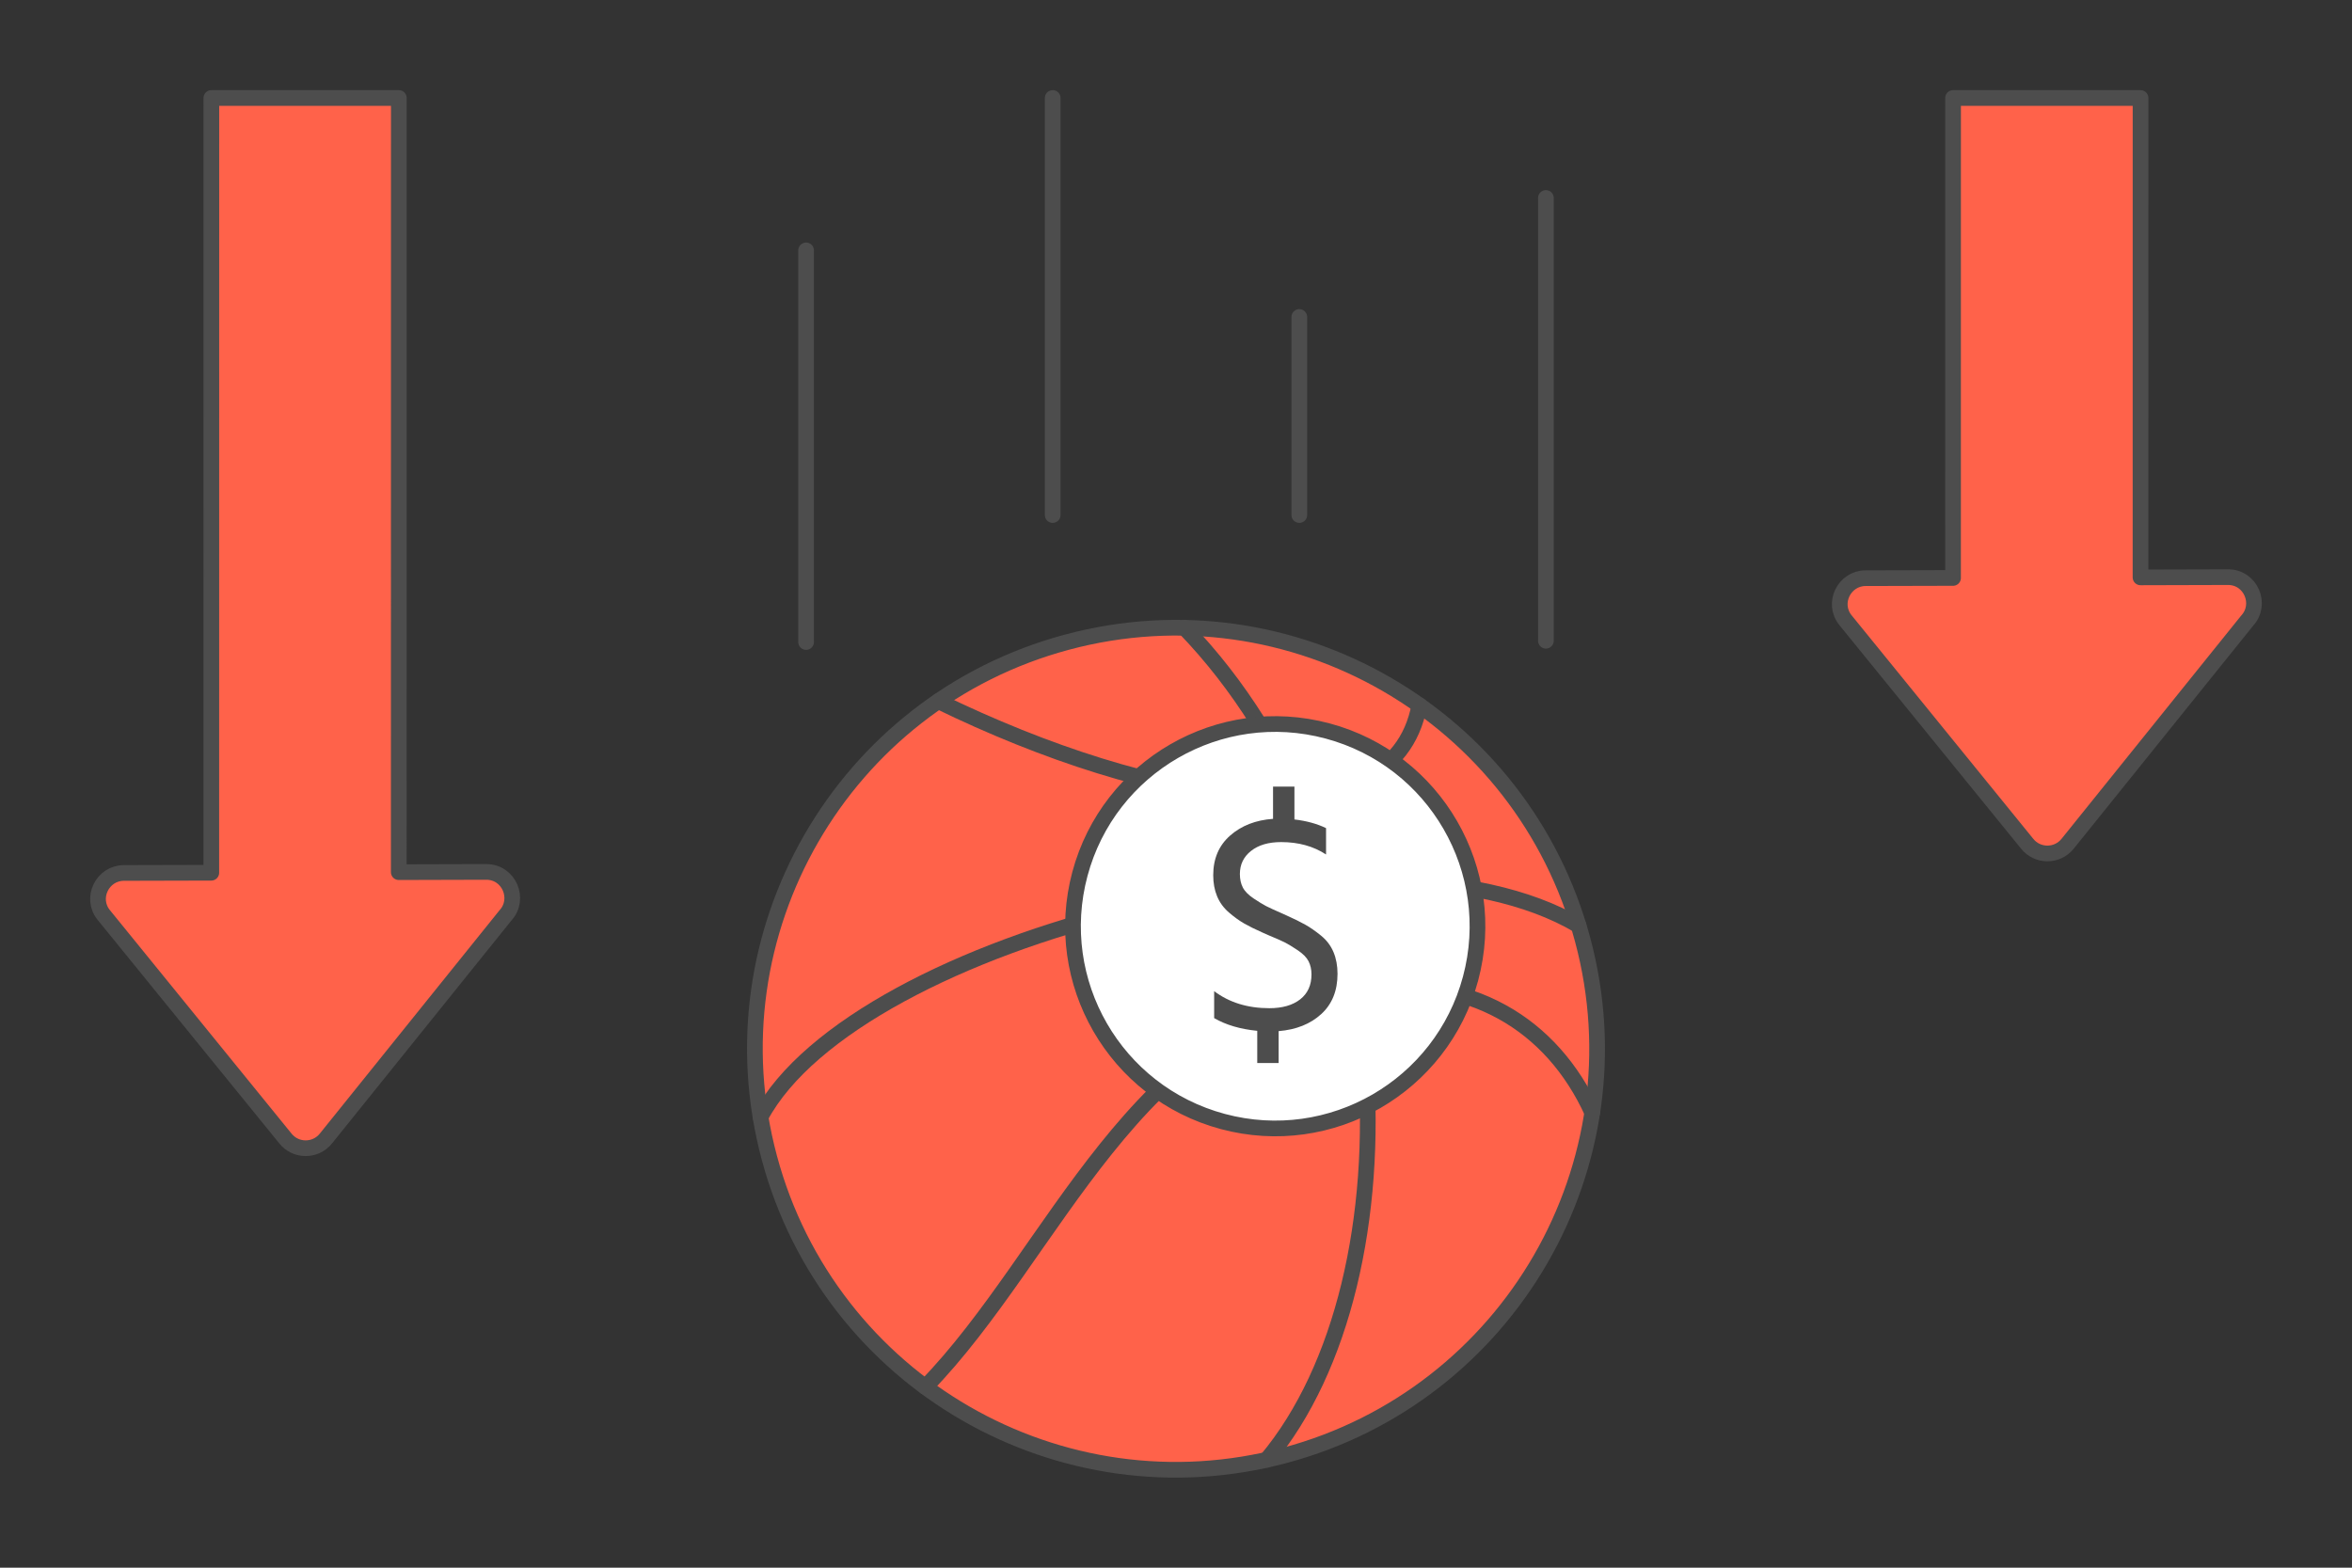 <?xml version="1.0" encoding="UTF-8"?>
<!DOCTYPE svg PUBLIC "-//W3C//DTD SVG 1.1//EN" "http://www.w3.org/Graphics/SVG/1.1/DTD/svg11.dtd">
<!-- Creator: CorelDRAW 2020 (64-Bit) -->
<svg xmlns="http://www.w3.org/2000/svg" xml:space="preserve" width="300px" height="200px" version="1.1" style="shape-rendering:geometricPrecision; text-rendering:geometricPrecision; image-rendering:optimizeQuality; fill-rule:evenodd; clip-rule:evenodd"
viewBox="0 0 14633.3 9755.5"
 xmlns:xlink="http://www.w3.org/1999/xlink"
 xmlns:xodm="http://www.corel.com/coreldraw/odm/2003">
 <rect x="0" y="0" width="14633.3" height="9755.5" fill="#333333" stroke="none"/>
 <defs>
  <style type="text/css">
   <![CDATA[
    .str0 {stroke:#4D4D4D;stroke-width:97.6;stroke-linecap:round;stroke-linejoin:round;stroke-miterlimit:2.613}
    .fil0 {fill:none}
    .fil2 {fill:#FF624A}
    .fil3 {fill:white}
    .fil4 {fill:#4D4D4D;fill-rule:nonzero}
    .fil1 {fill:#FF624A;fill-rule:nonzero}
   ]]>
  </style>
 </defs>
 <g id="Layer_x0020_1">
  <g id="_2403681720768">
   <polygon class="fil0" points="14633.3,9755.5 0,9755.5 0,0 14633.3,0 "/>
   <path class="fil1 str0" d="M12151.1 3596.6l0.2 -2986.9 1166.4 0 -0.2 2983.3 544.1 -1.5c142.5,-0.3 213.7,169.5 118.8,271.6l-1116.3 1387.4c-32.7,40.7 -80,60.7 -127,60.4 -47,-0.3 -93.8,-20.9 -125.7,-61.5l-1129.3 -1389.7c-85.5,-105.3 -8.1,-261.4 124.8,-261.7l544.2 -1.4zm-10836.5 1834.3l0.4 -4821.2 1166.4 0 -0.4 4817.6 544.1 -1.5c142.5,-0.3 213.7,169.5 118.8,271.6l-1116.3 1387.5c-32.7,40.6 -80,60.6 -127,60.3 -47,-0.3 -93.8,-20.9 -125.7,-61.5l-1129.3 -1389.7c-85.5,-105.3 -8,-261.4 124.9,-261.7l544.1 -1.4z"/>
   <path class="fil0 str0" d="M9618.1 1231.9l0 2755.4m-4602.9 -2429.2l0 2437.1m1534.3 -3385.5l0 2595.4m1534.3 -1232.7l0 1232.7"/>
   <g>
    <path class="fil2 str0" d="M6638.7 3996c-1397.4,374.5 -2226.6,1810.8 -1852.2,3208.2 374.4,1397.4 1810.7,2226.6 3208.1,1852.2 1397.4,-374.4 2226.6,-1810.8 1852.2,-3208.2 -374.4,-1397.3 -1810.7,-2226.6 -3208.1,-1852.2z"/>
    <path class="fil0 str0" d="M7369.4 3906.6c1374,1422 1458.8,4043.9 511.3,5177.6"/>
    <path class="fil0 str0" d="M9821.2 5759c-1248.9,-741.4 -4496.2,76.7 -5089.5,1191.8"/>
    <path class="fil0 str0" d="M8830.7 4388.6c-165.8,892.4 -1671.3,620.1 -2993,-25.2"/>
    <path class="fil0 str0" d="M9906.4 6923.7c-250,-549 -758.6,-864.9 -1466,-771.9 -1389.7,182.6 -1871.2,1646.8 -2683.3,2479.1"/>
   </g>
   <g>
    <path class="fil3 str0" d="M6718.9 5438.2c179.8,-671.1 869.7,-1069.4 1540.8,-889.5 671.2,179.8 1069.4,869.6 889.6,1540.8 -179.8,671.1 -869.7,1069.4 -1540.8,889.6 -671.1,-179.9 -1069.4,-869.7 -889.6,-1540.9z"/>
    <path class="fil4" d="M8250.2 5153.4l0 163.9c-78.4,-51.4 -171.6,-77.1 -279.6,-77.1 -78.4,0 -140.8,18.3 -187.1,55 -46.3,36.6 -69.4,84.5 -69.4,143.6 0,32.2 6.1,60.1 18.3,83.9 12.2,23.8 34.7,46.6 67.5,68.5 32.8,21.8 58.5,37.6 77.2,47.2 18.6,9.7 53,25.4 103.1,47.3 9,3.8 16.1,7.1 21.2,9.6 48.9,21.9 88.8,41.5 119.6,58.8 30.9,17.4 63.7,40.2 98.4,68.5 34.7,28.3 60.4,62.4 77.1,102.2 16.7,39.9 25.1,84.9 25.1,135 0,105.4 -33.8,189 -101.3,250.7 -67.5,61.7 -155.8,97.1 -265.1,106.1l0 198.6 -133.1 0 0 -200.5c-105.4,-10.3 -194.8,-36.7 -268.1,-79.1l0 -167.8c93.9,70.7 208.3,106.1 343.3,106.1 81,0 145,-18.3 191.9,-55 46.9,-36.6 70.4,-88.4 70.4,-155.2 0,-30.9 -6.1,-58.2 -18.3,-82 -12.2,-23.8 -34.7,-46.6 -67.5,-68.5 -32.8,-21.8 -58.5,-37.6 -77.2,-47.2 -18.6,-9.7 -54.3,-25.4 -107,-47.3 -15.4,-6.4 -27,-11.5 -34.7,-15.4 -46.3,-20.5 -84.5,-39.5 -114.8,-56.9 -30.2,-17.3 -61.7,-40.1 -94.5,-68.4 -32.7,-28.3 -57.2,-61.7 -73.2,-100.3 -16.1,-38.6 -24.2,-82.3 -24.2,-131.2 0,-102.8 35.1,-185.1 105.2,-246.8 70,-61.7 159.1,-96.4 267,-104.1l0 -200.6 133.1 0 0 204.4c75.9,9 141.4,27 196.7,54z"/>
   </g>
  </g>
 </g>
</svg>
